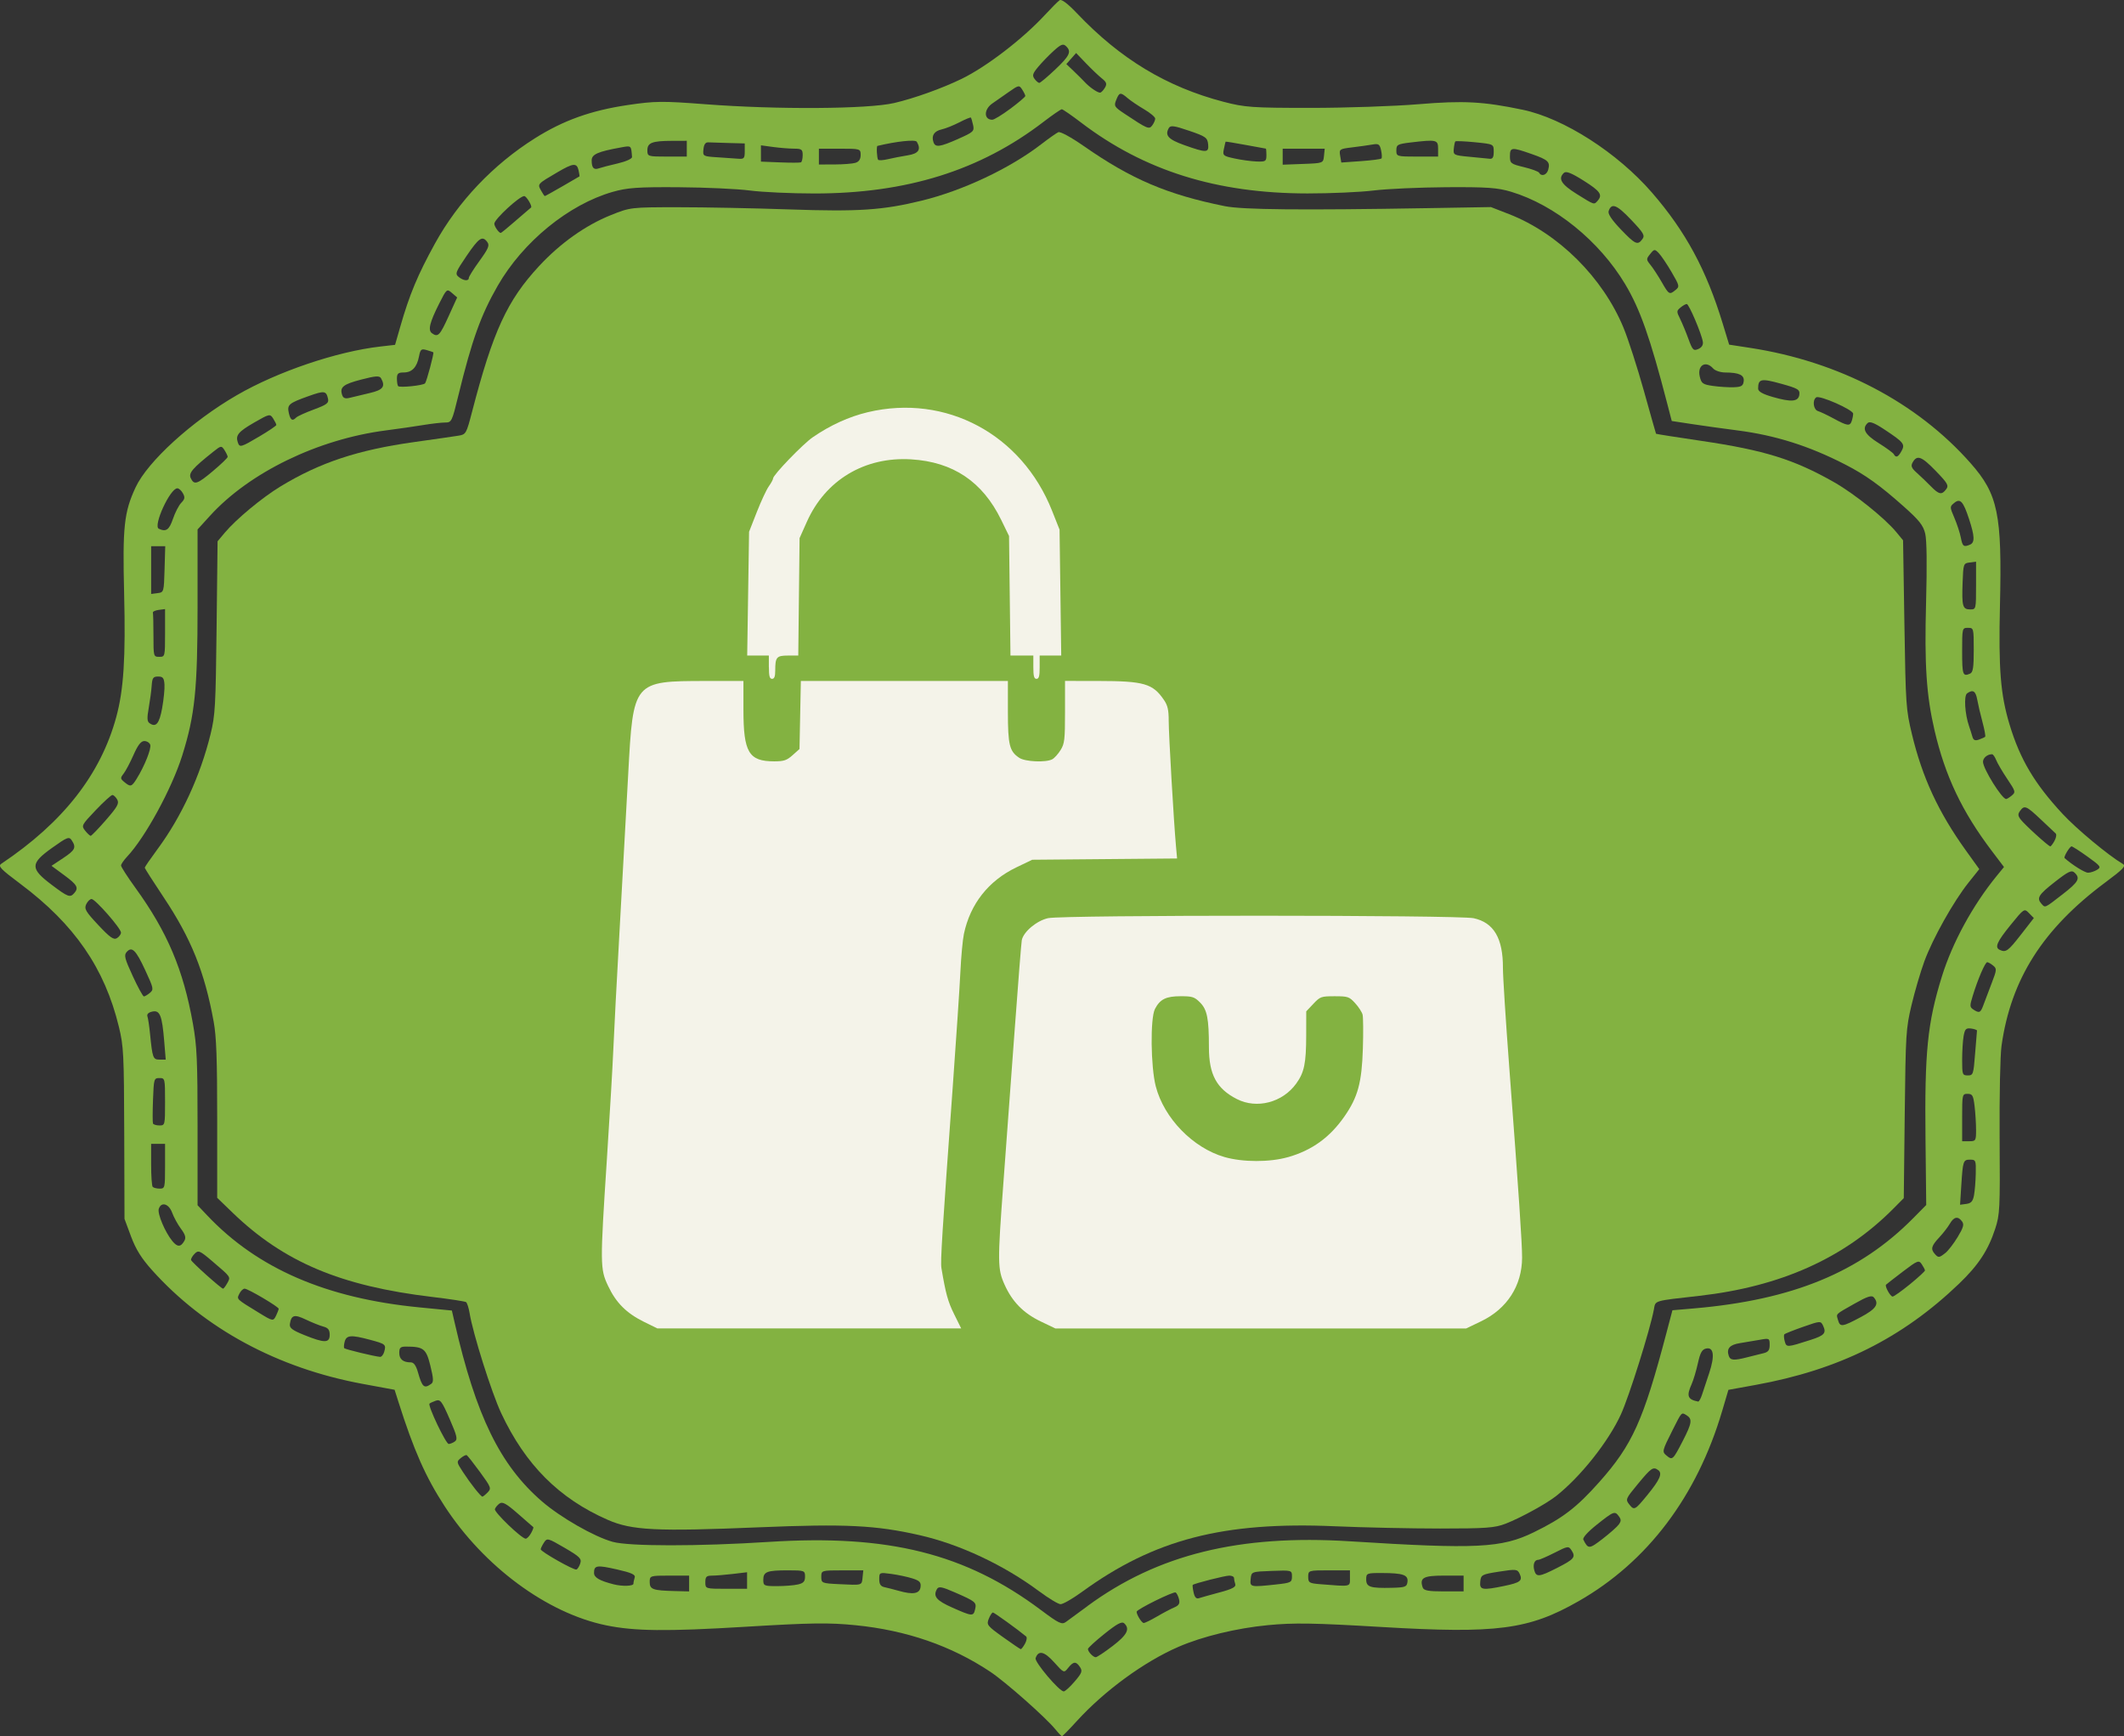 <?xml version="1.0" encoding="UTF-8" standalone="no"?> <svg xmlns:inkscape="http://www.inkscape.org/namespaces/inkscape" xmlns:sodipodi="http://sodipodi.sourceforge.net/DTD/sodipodi-0.dtd" xmlns="http://www.w3.org/2000/svg" xmlns:svg="http://www.w3.org/2000/svg" width="104" height="85" viewBox="0 0 104 85" fill="none" version="1.1" id="svg8" sodipodi:docname="icon2.svg" inkscape:version="1.3.2 (091e20e, 2023-11-25, custom)"><rect x="0" y="0" width="104" height="85" fill="#333333" stroke="none"/><defs id="defs8"></defs><path d="m 51.672,84.659 c -0.462,-0.572 -2.44,-2.321 -3.186,-2.817 -1.911,-1.271 -4.105,-2.029 -6.597,-2.277 -1.318,-0.131 -2.162,-0.119 -5.436,0.079 -3.816,0.231 -5.384,0.214 -6.782,-0.075 -2.888,-0.596 -5.975,-2.875 -7.901,-5.832 -0.931,-1.429 -1.508,-2.733 -2.263,-5.112 l -0.186,-0.586 -1.561,-0.288 c -4.16,-0.768 -7.742,-2.701 -10.312,-5.565 -0.524,-0.584 -0.796,-1.02 -1.032,-1.653 L 6.096,59.673 6.083,55.484 C 6.071,51.589 6.053,51.223 5.82,50.264 5.125,47.399 3.647,45.254 1.007,43.278 0.012,42.533 -0.11,42.403 0.069,42.283 3.09,40.261 4.928,37.914 5.693,35.102 c 0.363,-1.334 0.463,-2.902 0.385,-6.04 -0.081,-3.272 -0.004,-3.988 0.56,-5.2 0.591,-1.27 2.76,-3.245 4.963,-4.518 1.996,-1.154 4.886,-2.134 7.022,-2.379 l 0.721,-0.083 0.259,-0.902 c 0.449,-1.565 0.851,-2.527 1.696,-4.06 1.134,-2.057 2.853,-3.867 4.898,-5.153 1.396,-0.878 2.74,-1.358 4.548,-1.626 1.322,-0.195 1.689,-0.199 3.791,-0.038 3.517,0.269 7.969,0.24 9.254,-0.061 0.981,-0.23 2.333,-0.714 3.293,-1.18 1.213,-0.589 2.994,-1.955 4.076,-3.126 0.319,-0.345 0.645,-0.672 0.725,-0.726 0.094,-0.063 0.396,0.166 0.852,0.645 2.123,2.234 4.391,3.602 7.178,4.33 1.038,0.271 1.404,0.297 4.258,0.297 1.717,0 4.095,-0.081 5.285,-0.18 2.207,-0.184 3.174,-0.132 5.104,0.272 2.01,0.421 4.635,2.104 6.325,4.054 1.651,1.906 2.663,3.778 3.468,6.422 l 0.312,1.023 1.022,0.157 c 4.341,0.665 8.171,2.667 10.797,5.642 1.349,1.528 1.547,2.488 1.441,6.971 -0.073,3.117 0.027,4.362 0.47,5.828 0.514,1.702 1.223,2.896 2.602,4.38 0.689,0.742 2.234,2.025 2.944,2.445 0.167,0.099 0.024,0.25 -0.852,0.901 -3.063,2.277 -4.628,4.739 -5.087,8.003 -0.066,0.469 -0.107,2.452 -0.093,4.525 0.023,3.479 0.011,3.732 -0.216,4.429 -0.342,1.051 -0.823,1.782 -1.763,2.685 -2.794,2.682 -5.895,4.224 -9.977,4.964 l -1.324,0.24 -0.306,1.035 c -1.237,4.183 -3.66,7.39 -7.039,9.316 -2.44,1.391 -3.988,1.593 -9.649,1.258 -3.314,-0.196 -4.274,-0.212 -5.549,-0.09 -1.538,0.147 -3.207,0.551 -4.387,1.063 -1.681,0.729 -3.623,2.148 -4.983,3.642 -0.367,0.403 -0.69,0.733 -0.718,0.733 -0.028,0 -0.174,-0.153 -0.325,-0.341 z m 0.944,-2.334 c 0.359,-0.419 0.394,-0.513 0.266,-0.709 -0.191,-0.293 -0.324,-0.285 -0.579,0.036 -0.208,0.261 -0.21,0.26 -0.691,-0.275 -0.48,-0.535 -0.77,-0.599 -0.905,-0.2 -0.062,0.184 1.155,1.624 1.377,1.629 0.065,0.001 0.305,-0.215 0.532,-0.481 z m 1.861,-1.74 c 0.711,-0.544 0.862,-0.837 0.572,-1.11 -0.116,-0.109 -0.341,0.009 -0.965,0.508 -0.448,0.358 -0.814,0.694 -0.814,0.745 0,0.136 0.253,0.404 0.382,0.404 0.06,0 0.431,-0.246 0.825,-0.548 z m -4.289,-0.114 c 0.083,-0.151 0.108,-0.311 0.056,-0.355 -0.387,-0.324 -1.565,-1.174 -1.628,-1.174 -0.043,0 -0.134,0.139 -0.202,0.309 -0.117,0.291 -0.077,0.343 0.691,0.893 0.449,0.321 0.842,0.588 0.873,0.593 0.032,0.005 0.126,-0.114 0.209,-0.266 z m 3.064,-1.847 c 3.432,-2.52 7.431,-3.507 12.83,-3.168 6.229,0.392 7.437,0.332 9.024,-0.443 1.414,-0.691 2.096,-1.213 3.198,-2.452 1.629,-1.832 2.159,-3.007 3.291,-7.301 l 0.294,-1.114 1.047,-0.09 c 4.842,-0.415 8.133,-1.771 10.755,-4.43 l 0.625,-0.633 -0.035,-3.231 c -0.046,-4.269 0.094,-5.669 0.799,-7.947 0.515,-1.666 1.514,-3.497 2.693,-4.94 l 0.351,-0.429 -0.602,-0.795 c -1.453,-1.919 -2.281,-3.663 -2.799,-5.896 -0.4,-1.727 -0.497,-3.189 -0.414,-6.267 0.05,-1.862 0.035,-3.036 -0.042,-3.362 -0.097,-0.408 -0.292,-0.654 -1.056,-1.334 -1.169,-1.039 -1.863,-1.537 -2.857,-2.049 -1.771,-0.912 -3.425,-1.434 -5.298,-1.674 -0.651,-0.083 -1.638,-0.221 -2.192,-0.305 l -1.008,-0.153 -0.216,-0.833 c -0.841,-3.246 -1.334,-4.646 -2.067,-5.87 -1.264,-2.111 -3.441,-3.875 -5.579,-4.519 -0.664,-0.2 -1.186,-0.237 -3.179,-0.224 -1.311,0.009 -2.913,0.081 -3.56,0.161 -0.647,0.08 -2.103,0.145 -3.236,0.144 -4.447,-0.003 -7.988,-1.112 -11.086,-3.471 -0.468,-0.357 -0.892,-0.649 -0.942,-0.65 -0.05,-9.3e-4 -0.459,0.281 -0.909,0.626 -3.1,2.375 -6.696,3.497 -11.202,3.497 -1.131,0 -2.553,-0.065 -3.159,-0.145 -0.606,-0.08 -2.175,-0.152 -3.487,-0.161 -1.997,-0.014 -2.523,0.023 -3.236,0.228 -2.156,0.618 -4.392,2.444 -5.628,4.596 -0.828,1.442 -1.262,2.652 -1.927,5.374 -0.313,1.283 -0.332,1.321 -0.648,1.321 -0.179,0 -0.667,0.056 -1.085,0.125 -0.418,0.069 -1.236,0.187 -1.819,0.262 -3.327,0.43 -6.681,2.059 -8.612,4.183 l -0.605,0.665 v 3.749 c 0,4.085 -0.129,5.34 -0.752,7.321 -0.509,1.621 -1.811,4.008 -2.701,4.952 -0.162,0.172 -0.294,0.366 -0.294,0.432 0,0.066 0.321,0.563 0.713,1.105 1.558,2.155 2.336,3.993 2.807,6.639 0.196,1.1 0.227,1.784 0.227,5.079 v 3.808 l 0.483,0.509 c 2.454,2.59 5.82,4.047 10.37,4.49 l 1.599,0.156 0.136,0.593 c 1.047,4.57 2.223,6.977 4.277,8.752 0.912,0.788 2.552,1.726 3.459,1.978 0.807,0.225 4.18,0.226 7.664,0.003 5.84,-0.374 9.61,0.57 13.302,3.332 0.89,0.666 1.029,0.732 1.231,0.585 0.125,-0.091 0.602,-0.441 1.06,-0.777 z m 3.398,0.517 c 0.295,-0.174 0.674,-0.374 0.84,-0.444 0.231,-0.098 0.289,-0.192 0.242,-0.395 -0.034,-0.147 -0.108,-0.3 -0.165,-0.34 -0.097,-0.068 -1.913,0.828 -1.913,0.943 0,0.153 0.251,0.551 0.347,0.551 0.061,0 0.353,-0.142 0.649,-0.316 z m -8.904,-0.356 c 0.078,-0.339 0.027,-0.382 -0.989,-0.825 -0.642,-0.281 -0.797,-0.309 -0.88,-0.163 -0.2,0.353 -0.029,0.559 0.751,0.905 0.978,0.434 1.036,0.438 1.117,0.083 z m 11.972,-0.826 c 0.617,-0.165 0.812,-0.268 0.766,-0.404 -0.034,-0.1 -0.061,-0.235 -0.061,-0.3 0,-0.065 -0.104,-0.118 -0.232,-0.118 -0.208,0 -1.705,0.381 -1.789,0.455 -0.019,0.017 0,0.184 0.042,0.371 0.052,0.236 0.133,0.322 0.261,0.279 0.102,-0.034 0.558,-0.162 1.013,-0.284 z m -14.644,-0.266 c 0.029,-0.229 -0.045,-0.307 -0.397,-0.419 -0.238,-0.076 -0.701,-0.174 -1.029,-0.219 -0.586,-0.08 -0.596,-0.076 -0.596,0.256 0,0.248 0.068,0.352 0.255,0.392 0.141,0.03 0.46,0.112 0.71,0.182 0.696,0.196 1.016,0.138 1.057,-0.191 z m -11.332,-0.169 v -0.387 h -0.965 c -0.946,0 -0.965,0.006 -0.965,0.313 0,0.362 0.15,0.416 1.22,0.443 l 0.71,0.018 z m 37.922,0 v -0.387 h -0.969 c -1.002,0 -1.194,0.107 -1.034,0.58 0.051,0.151 0.278,0.193 1.034,0.193 h 0.969 z m -35.084,-0.147 v -0.405 l -0.698,0.083 c -0.384,0.045 -0.844,0.083 -1.022,0.083 -0.27,0 -0.324,0.054 -0.324,0.322 0,0.32 0.008,0.322 1.022,0.322 h 1.022 z m 32.336,0.067 c 0.043,-0.342 -0.217,-0.431 -1.255,-0.434 -0.736,-0.002 -0.766,0.011 -0.766,0.311 0,0.374 0.193,0.438 1.249,0.413 0.66,-0.015 0.742,-0.046 0.772,-0.29 z m 4.742,0.198 c 0.785,-0.162 0.907,-0.259 0.75,-0.594 -0.107,-0.228 -0.178,-0.235 -1.004,-0.106 -0.847,0.132 -0.89,0.155 -0.924,0.489 -0.042,0.41 0.096,0.435 1.179,0.211 z m -42.642,-0.108 c 0,-0.065 0.028,-0.201 0.062,-0.303 0.048,-0.141 -0.154,-0.234 -0.865,-0.395 -0.992,-0.226 -1.127,-0.205 -1.127,0.17 0,0.226 0.267,0.381 0.965,0.559 0.418,0.106 0.965,0.089 0.965,-0.031 z m 8.047,0.038 c 0.278,-0.063 0.355,-0.147 0.355,-0.387 0,-0.295 -0.031,-0.306 -0.842,-0.306 -1.026,0 -1.202,0.068 -1.202,0.465 0,0.29 0.039,0.308 0.667,0.308 0.367,0 0.827,-0.036 1.022,-0.081 z m 3.172,-0.348 0.036,-0.344 h -1.029 c -1.018,0 -1.029,0.004 -1.029,0.317 0,0.306 0.031,0.318 0.88,0.359 1.143,0.055 1.101,0.068 1.143,-0.332 z m 20.259,0.345 c 0.713,-0.076 0.766,-0.104 0.766,-0.391 0,-0.305 -0.012,-0.308 -0.993,-0.271 -0.99,0.037 -0.994,0.038 -1.029,0.392 -0.041,0.404 -0.023,0.408 1.256,0.271 z m 3.605,-0.303 v -0.387 h -1.022 c -1.008,0 -1.022,0.004 -1.022,0.316 0,0.289 0.051,0.32 0.596,0.363 1.52,0.121 1.448,0.135 1.448,-0.292 z m 10.138,-0.503 c 0.843,-0.429 0.926,-0.529 0.716,-0.856 -0.147,-0.228 -0.18,-0.223 -0.834,0.11 -0.375,0.191 -0.736,0.347 -0.802,0.347 -0.185,0 -0.271,0.232 -0.191,0.517 0.095,0.341 0.241,0.325 1.111,-0.118 z m -47.825,-0.225 c 0.075,-0.23 -0.023,-0.328 -0.767,-0.762 -0.825,-0.481 -0.859,-0.49 -1.012,-0.253 -0.087,0.135 -0.158,0.282 -0.158,0.326 0,0.115 1.625,1.034 1.749,0.99 0.057,-0.02 0.141,-0.156 0.189,-0.301 z m 50.848,-1.9 c 0.121,-0.166 0.123,-0.245 0.01,-0.4 -0.201,-0.276 -0.248,-0.259 -1.074,0.397 -0.452,0.359 -0.715,0.65 -0.669,0.741 0.235,0.47 0.286,0.468 0.936,-0.033 0.355,-0.274 0.714,-0.591 0.797,-0.705 z m -53.259,0.425 c 0.082,-0.149 0.132,-0.283 0.112,-0.299 -0.02,-0.016 -0.359,-0.312 -0.754,-0.658 -0.564,-0.495 -0.757,-0.601 -0.901,-0.498 -0.101,0.072 -0.203,0.196 -0.226,0.275 -0.043,0.147 1.301,1.438 1.505,1.446 0.063,0.002 0.182,-0.117 0.263,-0.266 z m 54.669,-1.882 c 0.605,-0.739 0.74,-1.05 0.523,-1.208 -0.247,-0.18 -0.339,-0.117 -1.003,0.687 -0.596,0.721 -0.607,0.749 -0.411,0.996 0.238,0.299 0.272,0.281 0.891,-0.474 z m -56.793,-0.117 c 0.191,-0.196 0.171,-0.249 -0.376,-0.999 -0.318,-0.435 -0.611,-0.807 -0.651,-0.826 -0.041,-0.019 -0.172,0.047 -0.291,0.146 -0.211,0.175 -0.208,0.195 0.107,0.678 0.376,0.576 0.875,1.207 0.955,1.207 0.03,0 0.146,-0.093 0.257,-0.207 z m 58.514,-2.512 c 0.458,-0.888 0.486,-1.086 0.18,-1.272 -0.241,-0.146 -0.223,-0.165 -0.661,0.705 -0.534,1.063 -0.539,1.084 -0.303,1.28 0.28,0.233 0.311,0.205 0.784,-0.713 z m -60.118,0.016 c 0.144,-0.103 0.104,-0.27 -0.258,-1.101 -0.381,-0.875 -0.454,-0.97 -0.68,-0.892 -0.139,0.049 -0.277,0.113 -0.305,0.143 -0.093,0.097 0.802,1.976 0.941,1.974 0.074,-10e-4 0.21,-0.057 0.303,-0.123 z m 61.066,-2.291 c 0.064,-0.195 0.221,-0.669 0.349,-1.053 0.281,-0.842 0.226,-1.285 -0.148,-1.204 -0.202,0.044 -0.289,0.199 -0.405,0.722 -0.081,0.366 -0.217,0.822 -0.303,1.014 -0.264,0.591 -0.203,0.757 0.316,0.861 0.041,0.008 0.127,-0.144 0.191,-0.34 z m -62.223,-0.529 c 0.119,-0.086 0.111,-0.255 -0.044,-0.888 -0.205,-0.835 -0.333,-0.935 -1.196,-0.935 -0.269,0 -0.326,0.055 -0.326,0.308 0,0.312 0.187,0.465 0.568,0.465 0.141,0 0.253,0.156 0.346,0.483 0.209,0.736 0.303,0.818 0.652,0.567 z m 64.434,-1.3 c 0.262,-0.067 0.617,-0.155 0.788,-0.196 0.244,-0.058 0.312,-0.148 0.312,-0.411 0,-0.324 -0.018,-0.333 -0.483,-0.249 -0.265,0.048 -0.704,0.122 -0.975,0.164 -0.498,0.077 -0.665,0.268 -0.545,0.621 0.076,0.225 0.248,0.239 0.902,0.072 z m -66.736,-0.275 c 0.098,-0.351 0.066,-0.377 -0.707,-0.584 -0.915,-0.244 -1.14,-0.228 -1.228,0.088 -0.041,0.147 -0.051,0.294 -0.022,0.327 0.05,0.056 1.458,0.398 1.749,0.424 0.074,0.007 0.168,-0.108 0.209,-0.255 z m 69.846,-0.577 c 0.671,-0.215 0.775,-0.334 0.608,-0.689 -0.116,-0.246 -0.132,-0.246 -0.98,0.051 -0.474,0.166 -0.888,0.331 -0.919,0.367 -0.032,0.036 -0.023,0.191 0.02,0.344 0.085,0.303 0.105,0.302 1.271,-0.073 z m -72.517,-0.248 c 0,-0.243 -0.075,-0.34 -0.312,-0.403 -0.172,-0.046 -0.558,-0.201 -0.858,-0.344 -0.561,-0.268 -0.711,-0.226 -0.779,0.215 -0.03,0.196 0.107,0.302 0.7,0.542 0.992,0.402 1.249,0.4 1.249,-0.011 z m 74.962,-0.863 c 0.763,-0.406 0.924,-0.652 0.639,-0.975 -0.097,-0.11 -0.332,-0.032 -0.937,0.312 -0.974,0.553 -0.901,0.481 -0.81,0.805 0.099,0.354 0.201,0.341 1.107,-0.142 z m -77.577,-0.098 c 0.065,-0.137 0.117,-0.278 0.117,-0.314 0,-0.097 -1.504,-0.984 -1.667,-0.984 -0.078,0 -0.195,0.114 -0.261,0.252 -0.13,0.275 -0.17,0.236 0.963,0.93 0.691,0.424 0.701,0.425 0.848,0.115 z m 79.991,-1.514 c 0.406,-0.332 0.737,-0.636 0.735,-0.677 -0.002,-0.04 -0.072,-0.176 -0.157,-0.302 -0.143,-0.214 -0.205,-0.19 -0.931,0.363 -0.428,0.326 -0.796,0.613 -0.818,0.637 -0.069,0.078 0.21,0.582 0.323,0.582 0.06,0 0.441,-0.272 0.848,-0.603 z m -82.39,-0.056 c 0.171,-0.311 0.191,-0.281 -0.72,-1.058 -0.632,-0.54 -0.696,-0.567 -0.883,-0.376 -0.111,0.113 -0.187,0.251 -0.17,0.306 0.035,0.111 1.473,1.398 1.565,1.4 0.032,7e-4 0.125,-0.122 0.208,-0.272 z m 84.123,-1.473 c 0.138,-0.109 0.409,-0.46 0.602,-0.78 0.283,-0.468 0.325,-0.617 0.215,-0.768 -0.197,-0.269 -0.398,-0.231 -0.597,0.114 -0.096,0.166 -0.331,0.47 -0.524,0.676 -0.381,0.408 -0.423,0.565 -0.214,0.801 0.175,0.199 0.216,0.195 0.518,-0.044 z M 9.03,60.742 c 0.085,-0.153 0.043,-0.3 -0.171,-0.587 -0.156,-0.211 -0.35,-0.565 -0.431,-0.787 -0.161,-0.442 -0.532,-0.55 -0.653,-0.191 -0.079,0.233 0.305,1.145 0.667,1.586 0.247,0.301 0.412,0.295 0.588,-0.021 z m 87.626,-2.229 c 0.04,-0.213 0.078,-0.691 0.086,-1.063 0.013,-0.642 -0.001,-0.677 -0.274,-0.677 -0.341,0 -0.357,0.048 -0.435,1.265 l -0.06,0.942 0.306,-0.04 c 0.236,-0.031 0.322,-0.129 0.378,-0.427 z M 8.082,57.095 v -1.095 h -0.341 -0.341 v 1.01 c 0,0.555 0.034,1.048 0.076,1.095 0.042,0.047 0.195,0.086 0.341,0.086 0.257,0 0.265,-0.034 0.265,-1.096 z m 88.674,-1.786 c 0,-0.309 -0.033,-0.831 -0.072,-1.16 -0.063,-0.52 -0.107,-0.598 -0.341,-0.598 -0.262,0 -0.268,0.026 -0.268,1.16 v 1.16 h 0.341 c 0.326,0 0.341,-0.024 0.341,-0.562 z M 8.082,53.938 c 0,-1.142 -0.004,-1.16 -0.275,-1.16 -0.266,0 -0.277,0.036 -0.315,1.063 -0.022,0.585 -0.023,1.107 -0.002,1.16 0.021,0.053 0.163,0.097 0.315,0.097 0.273,0 0.277,-0.016 0.277,-1.16 z m 88.627,-2.352 c 0.045,-0.585 0.087,-1.092 0.093,-1.128 0.006,-0.035 -0.122,-0.082 -0.286,-0.104 -0.253,-0.033 -0.307,0.021 -0.369,0.371 -0.04,0.225 -0.072,0.75 -0.072,1.167 0,0.716 0.015,0.757 0.276,0.757 0.263,0 0.28,-0.049 0.358,-1.063 z M 8.041,50.981 c -0.104,-1.269 -0.211,-1.538 -0.582,-1.458 -0.192,0.042 -0.278,0.127 -0.239,0.24 0.033,0.096 0.09,0.48 0.127,0.854 0.119,1.189 0.145,1.258 0.47,1.258 h 0.298 z m 89.076,-1.78 c 0.071,-0.195 0.251,-0.672 0.401,-1.06 0.256,-0.664 0.26,-0.716 0.074,-0.87 -0.109,-0.09 -0.239,-0.164 -0.289,-0.164 -0.102,0 -0.455,0.817 -0.708,1.641 -0.153,0.498 -0.151,0.556 0.025,0.673 0.293,0.194 0.357,0.166 0.497,-0.219 z M 7.338,48.609 c 0.197,-0.164 0.186,-0.22 -0.225,-1.108 -0.461,-0.995 -0.654,-1.185 -0.912,-0.893 -0.138,0.157 -0.096,0.321 0.299,1.178 0.253,0.548 0.498,0.996 0.545,0.996 0.047,0 0.179,-0.078 0.293,-0.172 z m 91.607,-2.841 0.64,-0.823 -0.236,-0.241 c -0.234,-0.238 -0.242,-0.233 -0.904,0.582 -0.672,0.828 -0.788,1.098 -0.526,1.218 0.299,0.137 0.404,0.061 1.026,-0.737 z M 5.924,45.656 c 0,-0.205 -1.261,-1.643 -1.44,-1.643 -0.078,0 -0.196,0.116 -0.263,0.257 -0.105,0.223 -0.028,0.357 0.592,1.018 0.57,0.608 0.753,0.737 0.912,0.641 0.109,-0.066 0.199,-0.189 0.199,-0.274 z m 95.05,-1.859 c 0.803,-0.622 0.9,-0.796 0.604,-1.076 -0.145,-0.137 -0.302,-0.062 -0.965,0.456 -0.802,0.628 -0.901,0.789 -0.656,1.067 0.186,0.21 0.145,0.229 1.017,-0.448 z M 3.631,43.729 c 0.234,-0.265 0.153,-0.411 -0.488,-0.883 l -0.621,-0.458 0.566,-0.375 c 0.594,-0.394 0.656,-0.521 0.424,-0.874 -0.129,-0.196 -0.218,-0.161 -0.968,0.374 -1.07,0.764 -1.072,1.005 -0.018,1.8 0.802,0.605 0.904,0.643 1.105,0.415 z M 102.681,42.582 c 0.216,-0.131 0.181,-0.18 -0.466,-0.644 -0.385,-0.276 -0.737,-0.502 -0.782,-0.502 -0.089,0 -0.401,0.521 -0.342,0.573 0.385,0.341 0.988,0.716 1.148,0.716 0.115,0 0.314,-0.064 0.442,-0.142 z m -2.083,-1.42 c 0.082,-0.15 0.108,-0.312 0.056,-0.36 -0.052,-0.048 -0.384,-0.36 -0.737,-0.694 -0.702,-0.662 -0.794,-0.7 -1.004,-0.413 -0.113,0.155 -0.111,0.236 0.015,0.409 0.174,0.241 1.373,1.331 1.463,1.331 0.032,0 0.125,-0.123 0.208,-0.273 z M 5.188,40.144 c 0.565,-0.648 0.656,-0.812 0.552,-0.999 -0.068,-0.123 -0.175,-0.224 -0.236,-0.224 -0.062,0 -0.432,0.336 -0.823,0.748 -0.69,0.725 -0.705,0.755 -0.511,0.999 0.11,0.138 0.232,0.251 0.272,0.251 0.039,0 0.375,-0.349 0.747,-0.775 z m 93.32,-1.2 c 0.194,-0.161 0.181,-0.208 -0.221,-0.805 -0.235,-0.349 -0.479,-0.765 -0.543,-0.924 -0.064,-0.16 -0.155,-0.29 -0.203,-0.29 -0.231,0 -0.445,0.178 -0.445,0.371 0,0.334 0.925,1.821 1.133,1.821 0.04,0 0.165,-0.077 0.278,-0.171 z m -91.811,-0.828 c 0.384,-0.618 0.722,-1.469 0.659,-1.656 -0.034,-0.099 -0.164,-0.181 -0.29,-0.181 -0.162,0 -0.315,0.197 -0.527,0.677 -0.164,0.372 -0.382,0.783 -0.483,0.914 -0.171,0.22 -0.168,0.251 0.035,0.419 0.3,0.249 0.355,0.234 0.607,-0.173 z m 90.505,-2.048 c 0.027,-0.028 -0.033,-0.354 -0.133,-0.725 -0.1,-0.371 -0.215,-0.864 -0.256,-1.094 -0.076,-0.424 -0.213,-0.507 -0.498,-0.302 -0.163,0.117 -0.107,1.014 0.1,1.608 0.052,0.15 0.125,0.379 0.161,0.508 0.049,0.175 0.13,0.212 0.321,0.145 0.141,-0.049 0.278,-0.112 0.305,-0.139 z M 7.939,34.667 c 0.077,-0.425 0.129,-0.946 0.114,-1.159 -0.022,-0.318 -0.077,-0.387 -0.311,-0.387 -0.243,0 -0.288,0.065 -0.315,0.451 -0.017,0.248 -0.083,0.737 -0.145,1.086 -0.087,0.488 -0.08,0.659 0.032,0.741 0.318,0.233 0.486,0.036 0.626,-0.733 z m 88.524,-1.688 c 0.144,-0.063 0.18,-0.292 0.18,-1.16 0,-1.068 -0.004,-1.082 -0.284,-1.082 -0.282,0 -0.284,0.009 -0.284,1.16 0,1.144 0.033,1.236 0.388,1.082 z M 8.082,30.986 V 29.818 l -0.312,0.041 c -0.172,0.022 -0.299,0.084 -0.284,0.138 0.016,0.053 0.028,0.561 0.028,1.128 0,1.014 0.005,1.031 0.284,1.031 0.282,0 0.284,-0.008 0.284,-1.169 z m 88.674,-2.32 v -1.169 l -0.312,0.041 c -0.305,0.04 -0.313,0.061 -0.347,0.993 -0.042,1.152 0.001,1.304 0.372,1.304 0.286,0 0.287,-0.004 0.287,-1.169 z m -88.698,-0.797 0.033,-1.128 h -0.345 -0.345 v 1.169 1.169 l 0.312,-0.041 c 0.311,-0.041 0.312,-0.045 0.345,-1.169 z m 88.405,-1.206 c 0.239,-0.104 0.226,-0.415 -0.052,-1.259 -0.286,-0.868 -0.432,-1.024 -0.728,-0.779 -0.218,0.181 -0.218,0.19 0.013,0.731 0.129,0.301 0.271,0.736 0.315,0.966 0.083,0.431 0.142,0.475 0.451,0.341 z M 8.468,25.404 c 0.104,-0.31 0.287,-0.664 0.406,-0.787 0.178,-0.183 0.193,-0.266 0.082,-0.467 -0.074,-0.134 -0.196,-0.244 -0.272,-0.244 -0.356,0 -1.201,1.844 -0.908,1.98 0.356,0.165 0.509,0.058 0.691,-0.482 z m 86.825,-1.452 c 0.136,-0.186 0.073,-0.295 -0.52,-0.907 -0.688,-0.71 -0.909,-0.789 -1.123,-0.404 -0.098,0.176 -0.056,0.276 0.214,0.516 0.184,0.164 0.489,0.455 0.676,0.648 0.398,0.409 0.54,0.436 0.751,0.147 z m -84.855,-0.901 c 0.39,-0.328 0.71,-0.636 0.71,-0.684 0,-0.048 -0.07,-0.195 -0.154,-0.327 -0.149,-0.231 -0.168,-0.229 -0.539,0.066 -1.03,0.818 -1.232,1.053 -1.115,1.302 0.166,0.352 0.313,0.304 1.099,-0.357 z m 82.667,-0.966 c 0.186,-0.339 0.117,-0.427 -0.834,-1.057 -0.492,-0.326 -0.721,-0.414 -0.823,-0.318 -0.292,0.275 -0.136,0.562 0.536,0.981 0.373,0.233 0.708,0.478 0.745,0.545 0.103,0.19 0.212,0.146 0.376,-0.152 z m -80.398,-0.722 c 0.452,-0.267 0.823,-0.519 0.823,-0.558 7e-4,-0.04 -0.07,-0.182 -0.156,-0.317 -0.152,-0.236 -0.183,-0.23 -0.921,0.195 -0.779,0.449 -0.926,0.625 -0.811,0.967 0.092,0.272 0.143,0.258 1.065,-0.287 z m 77.962,-0.754 c 0.038,-0.112 0.069,-0.273 0.069,-0.357 0,-0.191 -1.641,-0.915 -1.808,-0.798 -0.201,0.141 -0.139,0.605 0.09,0.673 0.117,0.035 0.461,0.199 0.766,0.364 0.672,0.365 0.794,0.382 0.883,0.118 z m -76.167,-0.167 c 0.059,-0.062 0.447,-0.239 0.862,-0.393 0.642,-0.238 0.746,-0.317 0.696,-0.533 -0.089,-0.387 -0.179,-0.399 -0.957,-0.121 -0.965,0.344 -1.051,0.418 -0.961,0.824 0.078,0.351 0.178,0.413 0.359,0.223 z m 73.602,-1.127 c 0.03,-0.243 -0.071,-0.302 -0.908,-0.533 -0.968,-0.267 -1.107,-0.237 -1.111,0.239 -0.001,0.145 0.208,0.266 0.708,0.411 0.924,0.267 1.267,0.237 1.312,-0.116 z m -70.003,-0.073 c 0.655,-0.151 0.783,-0.317 0.557,-0.722 -0.075,-0.134 -0.266,-0.121 -0.978,0.064 -0.885,0.231 -1.056,0.371 -0.924,0.761 0.051,0.152 0.154,0.186 0.381,0.128 0.171,-0.044 0.605,-0.148 0.964,-0.231 z m 2.712,-0.475 c 0.075,-0.085 0.445,-1.47 0.405,-1.516 -0.013,-0.015 -0.159,-0.065 -0.324,-0.112 -0.268,-0.076 -0.309,-0.042 -0.378,0.313 -0.103,0.53 -0.344,0.783 -0.748,0.783 -0.273,0 -0.333,0.054 -0.333,0.301 0,0.165 0.026,0.331 0.059,0.367 0.077,0.088 1.226,-0.03 1.319,-0.136 z m 64.566,-0.097 c 0.039,-0.308 -0.218,-0.431 -0.906,-0.434 -0.23,-10e-4 -0.494,-0.089 -0.588,-0.195 -0.363,-0.412 -0.787,-0.159 -0.658,0.392 0.08,0.341 0.148,0.39 0.649,0.461 0.308,0.044 0.764,0.073 1.014,0.064 0.371,-0.012 0.461,-0.065 0.488,-0.288 z m -2,-1.935 c -0.058,-0.387 -0.681,-1.852 -0.788,-1.852 -0.054,0 -0.192,0.078 -0.307,0.173 -0.196,0.163 -0.198,0.196 -0.022,0.548 0.102,0.206 0.287,0.649 0.409,0.985 0.201,0.55 0.248,0.599 0.483,0.498 0.168,-0.072 0.248,-0.198 0.225,-0.352 z m -61.419,-1.24 0.425,-0.933 -0.254,-0.218 c -0.25,-0.215 -0.259,-0.208 -0.625,0.516 -0.468,0.925 -0.561,1.306 -0.355,1.454 0.292,0.21 0.383,0.118 0.809,-0.818 z m 60.087,-1.301 c 0.199,-0.165 0.189,-0.209 -0.204,-0.881 -0.227,-0.389 -0.508,-0.804 -0.624,-0.923 -0.197,-0.203 -0.223,-0.2 -0.418,0.044 -0.201,0.252 -0.201,0.269 0.024,0.549 0.127,0.159 0.372,0.535 0.545,0.836 0.347,0.607 0.376,0.623 0.676,0.374 z m -59.093,-0.585 c 0,-0.063 0.236,-0.44 0.525,-0.838 0.436,-0.601 0.501,-0.756 0.384,-0.917 -0.242,-0.331 -0.408,-0.221 -1.016,0.672 -0.542,0.797 -0.573,0.879 -0.389,1.031 0.23,0.191 0.497,0.218 0.497,0.051 z m 57.463,-1.9 c 0.135,-0.184 0.066,-0.302 -0.56,-0.96 -0.698,-0.733 -0.951,-0.829 -1.091,-0.415 -0.045,0.134 0.148,0.426 0.587,0.886 0.714,0.748 0.834,0.803 1.064,0.488 z m -55.154,-0.915 c 0.385,-0.335 0.717,-0.62 0.738,-0.633 0.08,-0.051 -0.222,-0.562 -0.333,-0.562 -0.233,0 -1.464,1.136 -1.464,1.351 0,0.136 0.221,0.454 0.316,0.454 0.024,0 0.359,-0.274 0.744,-0.609 z m 52.962,-0.963 c 0.258,-0.293 0.134,-0.472 -0.684,-0.987 -0.602,-0.379 -0.859,-0.48 -0.965,-0.381 -0.3,0.283 -0.132,0.561 0.624,1.032 0.88,0.549 0.847,0.538 1.026,0.335 z m -50.695,-0.705 c 0.45,-0.26 0.828,-0.48 0.841,-0.489 0.013,-0.009 -0.006,-0.144 -0.042,-0.3 -0.086,-0.375 -0.259,-0.359 -1.036,0.097 -0.989,0.58 -0.979,0.57 -0.803,0.89 0.083,0.151 0.167,0.275 0.187,0.275 0.019,0 0.403,-0.213 0.853,-0.473 z m 48.276,-0.815 c 0.108,-0.386 0.002,-0.486 -0.811,-0.771 -0.983,-0.345 -1.062,-0.337 -1.062,0.108 0,0.347 0.041,0.379 0.685,0.534 0.377,0.091 0.712,0.215 0.745,0.275 0.109,0.201 0.371,0.115 0.444,-0.146 z m -45.562,-0.309 c 0.4,-0.093 0.709,-0.231 0.703,-0.315 -0.043,-0.574 -0.03,-0.562 -0.528,-0.472 -1.15,0.208 -1.448,0.339 -1.448,0.638 0,0.366 0.103,0.478 0.356,0.387 0.111,-0.04 0.524,-0.147 0.916,-0.238 z m 9.059,-0.408 c 0,-0.277 -0.05,-0.315 -0.426,-0.316 -0.234,-6.2e-4 -0.694,-0.038 -1.022,-0.082 l -0.596,-0.081 v 0.399 0.399 l 0.937,0.037 c 0.515,0.021 0.975,0.02 1.022,-0.002 0.047,-0.022 0.085,-0.181 0.085,-0.354 z m 2.583,0.377 c 0.174,-0.053 0.255,-0.175 0.255,-0.385 0,-0.301 -0.021,-0.307 -1.022,-0.307 h -1.022 v 0.387 0.387 l 0.766,-0.002 c 0.421,-9.7e-4 0.881,-0.037 1.022,-0.079 z m 22.942,-0.338 0.036,-0.354 h -1.029 -1.029 V 7.671 8.063 l 0.993,-0.037 c 0.99,-0.037 0.994,-0.038 1.029,-0.392 z m -20.388,-0.027 c 0.539,-0.085 0.673,-0.283 0.452,-0.665 -0.07,-0.121 -0.987,-0.024 -1.928,0.202 -0.057,0.014 -0.027,0.61 0.034,0.679 0.034,0.039 0.251,0.025 0.482,-0.03 0.231,-0.055 0.663,-0.139 0.96,-0.186 z m 17.57,-0.005 c 0,-0.177 -0.013,-0.323 -0.028,-0.325 -0.016,-0.001 -0.463,-0.083 -0.994,-0.181 -0.531,-0.098 -0.971,-0.17 -0.978,-0.159 -0.007,0.011 -0.044,0.172 -0.083,0.357 -0.067,0.32 -0.041,0.343 0.523,0.466 0.327,0.071 0.811,0.137 1.077,0.147 0.443,0.016 0.482,-0.009 0.482,-0.305 z m 5.633,0.158 c 0.03,-0.035 0.022,-0.216 -0.02,-0.404 -0.066,-0.297 -0.121,-0.333 -0.431,-0.278 -0.196,0.034 -0.642,0.097 -0.992,0.139 -0.61,0.074 -0.634,0.09 -0.58,0.409 l 0.056,0.332 0.956,-0.068 c 0.526,-0.037 0.981,-0.096 1.011,-0.131 z M 36.466,7.408 V 7.022 l -0.795,-0.021 c -0.437,-0.012 -0.884,-0.026 -0.993,-0.032 -0.135,-0.007 -0.21,0.102 -0.234,0.337 -0.035,0.342 -0.022,0.349 0.681,0.394 0.394,0.025 0.857,0.057 1.029,0.071 0.276,0.022 0.312,-0.02 0.312,-0.362 z m 36.673,0.017 c 0,-0.369 -0.001,-0.37 -0.918,-0.461 -0.505,-0.05 -0.938,-0.068 -0.963,-0.041 -0.024,0.028 -0.058,0.191 -0.075,0.364 -0.029,0.301 0.004,0.317 0.764,0.388 0.437,0.041 0.884,0.084 0.993,0.097 0.148,0.017 0.199,-0.072 0.199,-0.347 z M 33.628,7.279 V 6.893 l -0.71,0.002 c -0.986,0.002 -1.22,0.092 -1.22,0.464 0,0.3 0.024,0.307 0.965,0.307 h 0.965 z m 36.787,0 c 0,-0.438 -0.074,-0.455 -1.346,-0.304 -0.637,0.076 -0.698,0.109 -0.698,0.387 0,0.297 0.024,0.304 1.022,0.304 h 1.022 z m -11.261,-0.222 c -0.033,-0.317 -0.121,-0.38 -0.931,-0.656 -0.732,-0.25 -0.913,-0.274 -0.993,-0.133 -0.205,0.361 -0.028,0.556 0.754,0.835 1.096,0.39 1.215,0.386 1.171,-0.045 z M 46.92,6.798 c 0.745,-0.329 0.793,-0.374 0.727,-0.676 -0.039,-0.178 -0.088,-0.343 -0.108,-0.365 -0.02,-0.023 -0.271,0.08 -0.558,0.229 -0.287,0.148 -0.68,0.306 -0.872,0.349 -0.37,0.084 -0.512,0.303 -0.403,0.623 0.092,0.271 0.303,0.244 1.216,-0.159 z m 9.643,-0.993 c 0,-0.075 -0.243,-0.279 -0.539,-0.453 -0.297,-0.174 -0.661,-0.42 -0.81,-0.548 -0.353,-0.301 -0.406,-0.293 -0.559,0.088 -0.12,0.299 -0.094,0.342 0.408,0.676 1.125,0.749 1.202,0.782 1.359,0.567 0.078,-0.107 0.142,-0.255 0.142,-0.331 z m -7.086,-0.486 c 0.4,-0.299 0.727,-0.578 0.727,-0.62 0,-0.042 -0.069,-0.184 -0.153,-0.314 -0.146,-0.227 -0.174,-0.222 -0.653,0.115 -0.275,0.194 -0.64,0.449 -0.812,0.567 -0.419,0.289 -0.419,0.795 5e-4,0.795 0.089,0 0.489,-0.244 0.889,-0.543 z m 4.635,-1.042 c 0.096,-0.172 0.063,-0.262 -0.162,-0.44 -0.155,-0.123 -0.502,-0.453 -0.771,-0.733 l -0.488,-0.509 -0.239,0.271 -0.239,0.271 0.371,0.354 c 0.204,0.195 0.429,0.419 0.5,0.497 0.261,0.288 0.696,0.584 0.8,0.544 0.059,-0.022 0.162,-0.138 0.228,-0.257 z m -2.442,-0.875 c 0.717,-0.68 0.807,-0.879 0.523,-1.146 -0.137,-0.129 -0.246,-0.087 -0.596,0.23 -0.236,0.213 -0.577,0.565 -0.758,0.782 -0.276,0.33 -0.306,0.426 -0.185,0.592 0.08,0.109 0.185,0.198 0.234,0.198 0.049,0 0.401,-0.295 0.781,-0.656 z" fill="#83b241" id="path1"></path><path d="m 50.882,77.906 c -1.728,-1.288 -3.885,-2.301 -5.854,-2.749 -2.145,-0.488 -3.634,-0.561 -7.843,-0.386 -5.048,0.211 -6.246,0.152 -7.427,-0.365 -2.381,-1.042 -4.034,-2.697 -5.218,-5.224 -0.47,-1.003 -1.381,-3.885 -1.546,-4.894 -0.043,-0.26 -0.121,-0.504 -0.174,-0.541 -0.053,-0.037 -0.801,-0.152 -1.663,-0.254 -4.484,-0.535 -7.266,-1.71 -9.774,-4.13 l -0.748,-0.722 v -3.836 c 0,-2.982 -0.038,-4.048 -0.172,-4.785 -0.443,-2.436 -1.1,-4.069 -2.454,-6.098 -0.507,-0.76 -0.922,-1.41 -0.922,-1.443 0,-0.033 0.287,-0.45 0.638,-0.925 1.167,-1.582 2.088,-3.582 2.586,-5.616 0.227,-0.925 0.25,-1.349 0.295,-5.223 l 0.048,-4.216 0.351,-0.418 c 0.559,-0.666 1.832,-1.722 2.735,-2.27 1.93,-1.17 3.782,-1.784 6.538,-2.169 1.008,-0.141 1.994,-0.283 2.191,-0.316 0.344,-0.058 0.369,-0.103 0.643,-1.157 1.028,-3.955 1.717,-5.454 3.285,-7.144 1.039,-1.12 2.273,-1.996 3.509,-2.492 0.959,-0.385 0.977,-0.387 3.292,-0.388 1.281,-8e-4 3.75,0.048 5.488,0.108 3.354,0.116 4.544,0.036 6.449,-0.431 2.021,-0.495 4.314,-1.578 5.851,-2.763 0.367,-0.283 0.743,-0.548 0.835,-0.588 0.096,-0.042 0.628,0.249 1.25,0.682 2.329,1.623 4.09,2.373 6.904,2.94 0.864,0.174 3.719,0.202 9.923,0.097 l 3.105,-0.053 0.891,0.347 c 2.413,0.941 4.588,3.102 5.604,5.568 0.228,0.554 0.676,1.942 0.995,3.084 0.319,1.142 0.586,2.087 0.594,2.099 0.008,0.013 1.007,0.17 2.222,0.349 3.087,0.456 4.533,0.906 6.495,2.022 0.992,0.564 2.482,1.759 3.046,2.442 l 0.333,0.403 0.066,4.114 c 0.063,3.964 0.077,4.16 0.367,5.373 0.508,2.123 1.3,3.83 2.642,5.697 l 0.657,0.914 -0.526,0.659 c -0.732,0.916 -1.753,2.736 -2.163,3.855 -0.189,0.516 -0.472,1.481 -0.629,2.144 -0.272,1.151 -0.286,1.389 -0.332,5.327 l -0.047,4.122 -0.516,0.52 c -2.402,2.417 -5.508,3.811 -9.497,4.263 -2.277,0.258 -2.138,0.216 -2.223,0.668 -0.191,1.012 -1.211,4.254 -1.615,5.137 -0.611,1.333 -1.97,3.046 -3.167,3.992 -0.485,0.383 -1.738,1.07 -2.474,1.357 -0.53,0.206 -0.951,0.238 -3.215,0.238 -1.433,0 -3.753,-0.05 -5.156,-0.111 -5.449,-0.237 -8.844,0.644 -12.374,3.211 -0.463,0.337 -0.937,0.609 -1.053,0.604 -0.116,-0.005 -0.585,-0.288 -1.042,-0.629 z" fill="#83b241" id="path2"></path><g id="g10" transform="translate(-139.377,10.386)"><path style="fill:#f4f3e9;fill-opacity:1;stroke:none;stroke-width:26.6" d="m 170.901,54.323 c -0.855,-0.424 -1.359,-0.929 -1.749,-1.754 -0.394,-0.834 -0.396,-1.035 -0.059,-6.205 0.14,-2.137 0.28,-4.538 0.313,-5.335 0.033,-0.798 0.173,-3.478 0.313,-5.957 0.139,-2.479 0.328,-5.882 0.418,-7.563 0.245,-4.556 0.241,-4.551 3.803,-4.556 l 1.839,-0.002 v 1.404 c 0,2.093 0.261,2.532 1.505,2.532 0.476,0 0.616,-0.047 0.902,-0.302 l 0.338,-0.302 0.033,-1.666 0.033,-1.666 h 5.069 5.069 v 1.507 c 0,1.631 0.077,1.942 0.561,2.259 0.293,0.192 1.302,0.235 1.612,0.068 0.105,-0.056 0.289,-0.26 0.408,-0.453 0.194,-0.313 0.216,-0.509 0.216,-1.866 v -1.516 l 1.632,0.002 c 2.239,0.003 2.666,0.127 3.212,0.929 0.184,0.27 0.233,0.488 0.233,1.03 0,0.666 0.248,4.938 0.357,6.14 l 0.053,0.591 -3.546,0.031 -3.546,0.031 -0.777,0.373 c -1.365,0.656 -2.258,1.788 -2.569,3.26 -0.059,0.281 -0.137,1.116 -0.172,1.857 -0.035,0.741 -0.203,3.258 -0.372,5.594 -0.527,7.269 -0.61,8.589 -0.556,8.909 0.209,1.249 0.316,1.636 0.621,2.253 l 0.346,0.699 h -7.438 -7.438 z" id="path3"></path><path style="fill:#f4f3e9;fill-opacity:1;stroke:none;stroke-width:26.6" d="m 177.023,22.278 v -0.57 h -0.53 -0.53 l 0.046,-3.03 0.046,-3.03 0.38,-0.968 c 0.209,-0.532 0.473,-1.099 0.588,-1.259 0.114,-0.16 0.208,-0.334 0.208,-0.386 0,-0.169 1.461,-1.684 1.944,-2.016 0.857,-0.589 1.774,-1.007 2.692,-1.225 3.824,-0.908 7.535,1.074 9.021,4.818 l 0.37,0.932 0.041,3.082 0.041,3.082 h -0.528 -0.528 v 0.57 c 0,0.437 -0.036,0.57 -0.155,0.57 -0.119,0 -0.155,-0.132 -0.155,-0.57 v -0.57 h -0.56 -0.56 l -0.035,-2.927 -0.035,-2.927 -0.383,-0.786 c -0.913,-1.872 -2.356,-2.842 -4.412,-2.966 -2.274,-0.137 -4.19,1.01 -5.103,3.055 l -0.358,0.801 -0.032,2.875 -0.032,2.875 h -0.501 c -0.562,0 -0.627,0.076 -0.627,0.734 0,0.292 -0.044,0.406 -0.155,0.406 -0.119,0 -0.155,-0.132 -0.155,-0.57 z" id="path4"></path><path style="fill:#f4f3e9;fill-opacity:1;stroke:none;stroke-width:26.6" d="m 190.332,54.306 c -0.847,-0.407 -1.392,-0.962 -1.77,-1.807 -0.341,-0.759 -0.344,-1.075 -0.057,-4.943 0.127,-1.709 0.373,-5.043 0.546,-7.407 0.173,-2.365 0.334,-4.393 0.357,-4.507 0.084,-0.416 0.736,-0.959 1.292,-1.079 0.744,-0.16 20.086,-0.157 20.831,0.003 0.989,0.212 1.443,0.984 1.436,2.442 -0.002,0.388 0.137,2.57 0.309,4.849 0.465,6.165 0.632,8.631 0.629,9.328 -0.005,1.373 -0.736,2.505 -2.009,3.116 l -0.732,0.351 H 201.109 191.054 Z m 12.108,-8.04 c 1.181,-0.338 2.052,-0.967 2.77,-2 0.655,-0.943 0.847,-1.651 0.899,-3.319 0.025,-0.786 0.018,-1.532 -0.013,-1.658 -0.032,-0.126 -0.197,-0.38 -0.367,-0.565 -0.289,-0.316 -0.352,-0.337 -1.002,-0.337 -0.66,0 -0.709,0.017 -1.042,0.37 l -0.349,0.37 -0.002,1.158 c -0.002,1.392 -0.094,1.833 -0.492,2.382 -0.669,0.924 -1.927,1.251 -2.902,0.754 -0.992,-0.505 -1.369,-1.202 -1.369,-2.53 0,-1.415 -0.086,-1.85 -0.437,-2.201 -0.271,-0.271 -0.374,-0.304 -0.946,-0.304 -0.716,0 -1.013,0.147 -1.259,0.623 -0.235,0.454 -0.21,2.829 0.04,3.791 0.405,1.558 1.817,3.011 3.361,3.458 0.893,0.259 2.219,0.261 3.111,0.006 z" id="path10"></path></g></svg> 